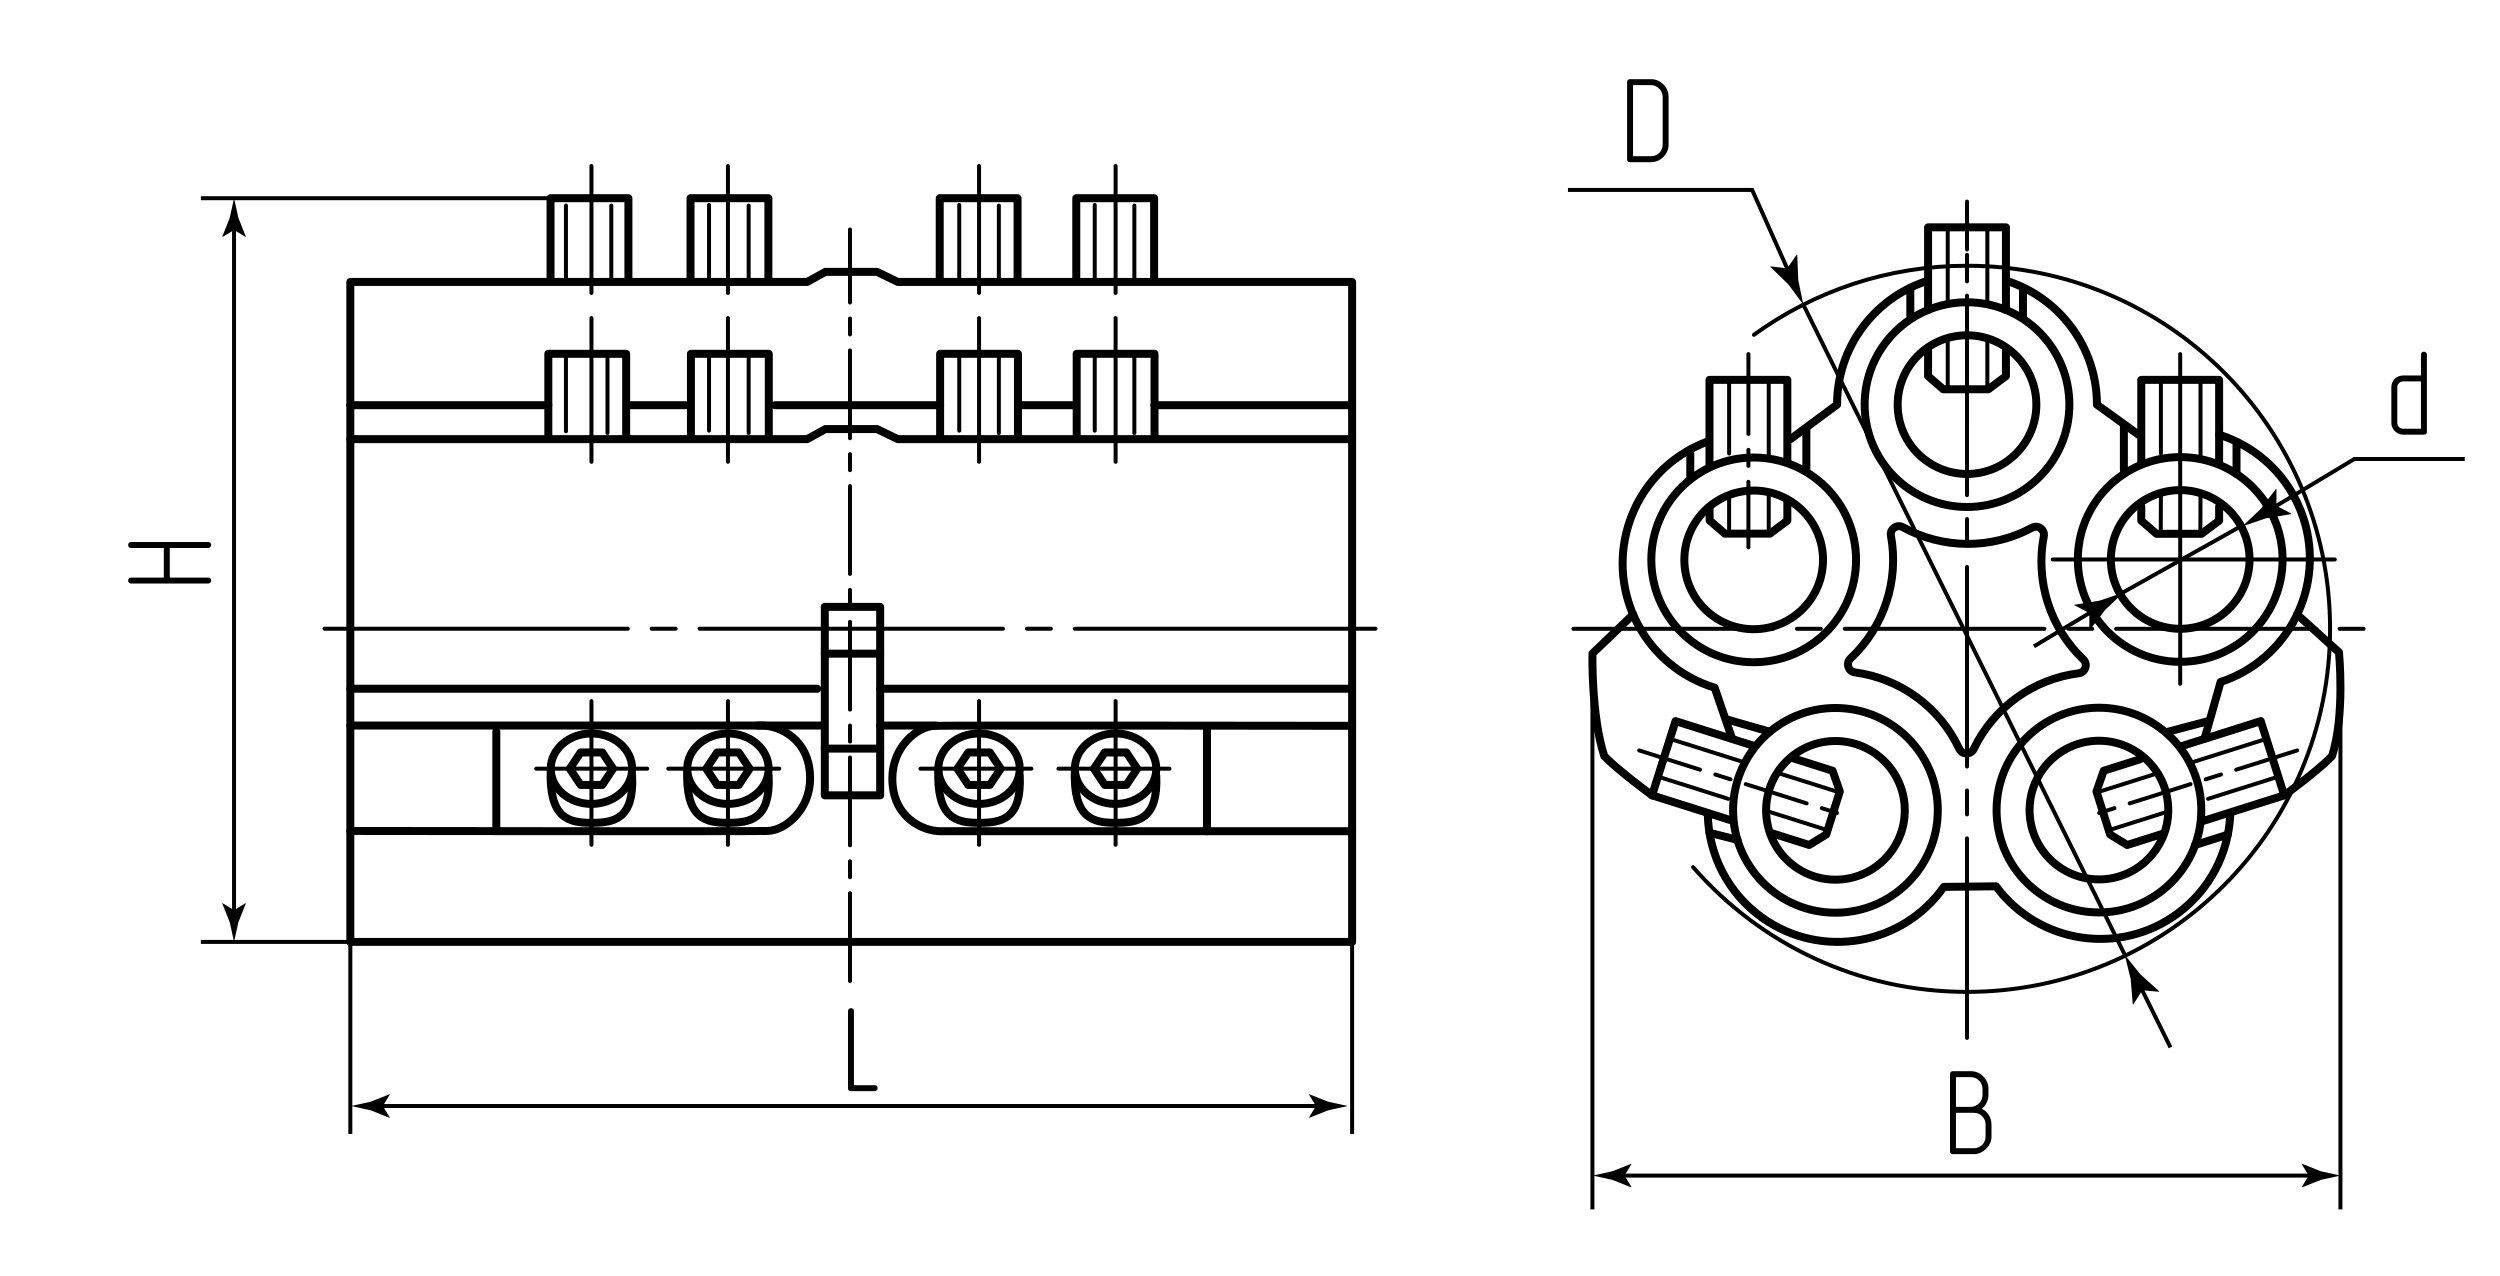 <?xml version="1.0" encoding="UTF-8"?>
<svg id="ksm" xmlns="http://www.w3.org/2000/svg" version="1.1" viewBox="0 0 313.203 159.83">
  <!-- Generator: Adobe Illustrator 29.2.1, SVG Export Plug-In . SVG Version: 2.1.0 Build 116)  -->
  <defs>
    <style>
      .st0 {
        stroke-dasharray: 18 3;
      }

      .st0, .st1, .st2, .st3, .st4, .st5, .st6, .st7, .st8, .st9 {
        fill: none;
        stroke: #000;
      }

      .st0, .st1, .st2, .st4, .st5, .st6, .st7, .st8, .st9 {
        stroke-width: .5px;
      }

      .st0, .st2, .st3, .st4, .st5, .st6, .st7, .st8, .st9 {
        stroke-linecap: round;
        stroke-linejoin: round;
      }

      .st2 {
        stroke-dasharray: 6 2 2 2;
      }

      .st10 {
        isolation: isolate;
      }

      .st4 {
        stroke-dasharray: 11 2 2 2;
      }

      .st6 {
        stroke-dasharray: 38 3 3 3;
      }

      .st7 {
        stroke-dasharray: 10 2 2 2;
      }

      .st8 {
        stroke-dasharray: 8 2 2 2;
      }

      .st9 {
        stroke-dasharray: 25 3 3 3;
      }
    </style>
  </defs>
  <g id="Middles">
    <g id="_x32__x5F_middles_x5F_contour">
      <line class="st9" x1="197.115" y1="78.779" x2="297.216" y2="78.779"/>
    </g>
    <g id="_x32__x5F_middles_x5F_contour1" data-name="_x32__x5F_middles_x5F_contour">
      <line class="st6" x1="40.652" y1="78.767" x2="172.324" y2="78.767"/>
    </g>
    <g id="_x32__x5F_middles_x5F_contour2" data-name="_x32__x5F_middles_x5F_contour">
      <g>
        <line class="st9" x1="246.429" y1="130.032" x2="246.429" y2="31.926"/>
        <line class="st4" x1="106.488" y1="122.902" x2="106.488" y2="28.748"/>
      </g>
    </g>
    <line class="st5" x1="273.138" y1="44.361" x2="273.138" y2="85.661"/>
    <line class="st2" x1="246.429" y1="25.253" x2="246.429" y2="53.082"/>
    <line class="st8" x1="205.361" y1="94.017" x2="231.896" y2="102.405"/>
    <line class="st7" x1="219.043" y1="44.361" x2="219.043" y2="68.568"/>
    <line class="st8" x1="287.782" y1="94.017" x2="261.247" y2="102.405"/>
    <line class="st0" x1="139.764" y1="87.836" x2="139.764" y2="107.907"/>
    <line class="st0" x1="122.657" y1="87.836" x2="122.657" y2="107.907"/>
    <line class="st0" x1="91.198" y1="87.836" x2="91.198" y2="107.907"/>
    <line class="st0" x1="74.097" y1="87.836" x2="74.097" y2="107.907"/>
    <line class="st0" x1="139.764" y1="39.852" x2="139.764" y2="58.276"/>
    <line class="st0" x1="122.657" y1="39.852" x2="122.657" y2="58.276"/>
    <line class="st0" x1="91.198" y1="39.852" x2="91.198" y2="58.276"/>
    <line class="st0" x1="74.097" y1="39.852" x2="74.097" y2="58.276"/>
    <line class="st0" x1="139.764" y1="20.796" x2="139.764" y2="36.7"/>
    <line class="st0" x1="122.657" y1="20.796" x2="122.657" y2="36.7"/>
    <line class="st0" x1="91.198" y1="20.796" x2="91.198" y2="36.7"/>
    <line class="st0" x1="74.097" y1="20.796" x2="74.097" y2="36.7"/>
    <line class="st0" x1="67.178" y1="96.303" x2="81.085" y2="96.303"/>
    <line class="st0" x1="83.722" y1="96.303" x2="97.629" y2="96.303"/>
    <line class="st0" x1="115.31" y1="96.303" x2="129.217" y2="96.303"/>
    <line class="st0" x1="132.602" y1="96.303" x2="146.51" y2="96.303"/>
  </g>
  <g id="Texts">
    <g class="st10">
      <path d="M106.602,136.697c-.243,0-.365-.122-.365-.365v-9.652c0-.111.036-.202.106-.273s.157-.106.259-.106.19.033.266.099c.076.066.114.16.114.281v9.272h2.599c.244,0,.365.127.365.38,0,.092-.033.175-.099.251s-.154.114-.266.114h-2.979Z"/>
    </g>
    <g class="st10">
      <path d="M208.391,19.663c-.436.436-.963.654-1.581.654h-2.6c-.243,0-.364-.122-.364-.365v-9.653c0-.253.121-.38.364-.38h2.6c.618,0,1.146.218,1.581.653.436.426.653.953.653,1.581v5.944c0,.608-.218,1.13-.653,1.565ZM208.3,12.153c0-.203-.038-.393-.114-.57s-.183-.334-.319-.471c-.137-.137-.294-.246-.472-.327-.177-.081-.372-.122-.585-.122h-2.22v8.908h2.22c.426,0,.78-.14,1.064-.418.283-.278.426-.631.426-1.056v-5.944Z"/>
    </g>
    <g class="st10">
      <path d="M303.3,44.441c0-.111.035-.203.106-.273.07-.071.157-.106.258-.106.102,0,.19.033.267.099s.114.16.114.281v9.653c0,.243-.127.365-.381.365h-2.584c-.213,0-.408-.041-.585-.122-.178-.081-.335-.19-.472-.327-.137-.137-.243-.294-.319-.471-.075-.177-.113-.368-.113-.57v-4.454c0-.425.142-.777.426-1.056.283-.279.638-.418,1.063-.418h2.22v-2.6ZM301.08,47.785c-.213,0-.39.071-.532.213-.142.142-.213.314-.213.517v4.454c0,.213.071.39.213.532.143.142.319.213.532.213h2.22v-5.929h-2.22Z"/>
    </g>
    <g class="st10">
      <path d="M16.434,68.65c-.253,0-.38-.126-.38-.38,0-.091.033-.175.099-.251s.16-.114.281-.114h9.653c.122,0,.213.036.273.106.061.071.091.157.091.259s-.033.19-.099.266c-.066.076-.155.114-.266.114h-4.819v3.709h4.819c.243,0,.365.127.365.38,0,.102-.033.188-.099.259s-.155.106-.266.106h-9.653c-.111,0-.203-.036-.273-.106s-.106-.157-.106-.259.033-.19.099-.266c.066-.076.16-.114.281-.114h4.089v-3.709h-4.089Z"/>
    </g>
    <g class="st10">
      <path d="M244.3,144.231v-9.652c0-.253.121-.38.364-.38h2.235c.617,0,1.14.218,1.565.653.436.437.653.963.653,1.581v.745c0,.334-.073.651-.221.95-.146.299-.347.56-.6.782.364.183.655.451.874.806.218.355.326.745.326,1.171v1.489c0,.608-.233,1.131-.699,1.566-.446.436-.957.653-1.535.653h-2.6c-.243,0-.364-.122-.364-.365ZM246.9,138.667c.202,0,.393-.04.569-.121.178-.081.335-.19.472-.327s.243-.294.319-.471c.075-.178.113-.367.113-.57v-.745c0-.213-.038-.408-.113-.585-.076-.178-.183-.335-.319-.472s-.294-.243-.472-.319c-.177-.075-.367-.113-.569-.113h-1.855v3.724h1.855ZM247.264,143.851c.426,0,.78-.139,1.064-.418.283-.278.426-.631.426-1.057v-1.489c0-.426-.143-.777-.426-1.057-.284-.278-.639-.418-1.064-.418h-2.22v4.438h2.22Z"/>
    </g>
  </g>
  <g id="Pointers">
    <g id="_x33__x5F_pointers_x5F_contour">
      <g>
        <path class="st1" d="M266.253,119.729"/>
        <path class="st1" d="M225.924,38.17"/>
      </g>
    </g>
    <g id="_x32__x5F_pointers_x5F_contour">
      <g>
        <line class="st1" x1="29.321" y1="28.092" x2="29.321" y2="114.742"/>
        <path d="M29.321,28.809l1.441.877.033-.049-.933-2.35c-.18-.819-.36-1.637-.54-2.456-.18.819-.36,1.637-.54,2.456l-.933,2.35.025.049,1.449-.877Z"/>
        <path d="M29.321,114.024l1.441-.877.033.049-.933,2.35c-.18.819-.36,1.637-.54,2.456-.18-.819-.36-1.637-.54-2.456l-.933-2.35.025-.049,1.449.877Z"/>
      </g>
    </g>
    <g id="_x31__x5F_pointers_x5F_contour">
      <g>
        <line class="st1" x1="47.243" y1="138.564" x2="165.582" y2="138.564"/>
        <path d="M47.961,138.564l.877-1.441-.049-.033-2.35.933c-.819.18-1.637.36-2.456.54.819.18,1.637.36,2.456.54l2.35.933.049-.025-.877-1.449Z"/>
        <path d="M164.864,138.564l-.877-1.441.049-.033,2.35.933c.819.18,1.637.36,2.456.54-.819.18-1.637.36-2.456.54l-2.35.933-.049-.025.877-1.449Z"/>
      </g>
    </g>
    <g id="_x36__x5F_callout_x5F_contour">
      <g>
        <polyline class="st1" points="196.435 23.792 219.512 23.792 224.264 34.448"/>
        <path d="M223.899,33.628l1.199-1.734.062.04.131,3.158c.211,1.026.422,2.053.634,3.079-.622-.843-1.245-1.686-1.867-2.529l-2.262-2.208.003-.069,2.101.263Z"/>
      </g>
    </g>
    <g id="_x36__x5F_callout_x5F_contour1" data-name="_x36__x5F_callout_x5F_contour">
      <g>
        <polyline class="st1" points="308.787 57.503 294.954 57.503 284.424 63.829"/>
        <path d="M285.193,63.367l1.867.98-.032.067-3.119.513c-.993.334-1.986.668-2.98,1.002.761-.72,1.523-1.44,2.284-2.16l1.917-2.513.069-.005-.006,2.117Z"/>
      </g>
    </g>
    <g id="_x36__x5F_callout_x5F_contour2" data-name="_x36__x5F_callout_x5F_contour">
      <g>
        <line class="st1" x1="254.812" y1="80.979" x2="262.527" y2="76.344"/>
        <path d="M261.758,76.807l-1.867-.98.032-.067,3.119-.513c.993-.334,1.986-.668,2.98-1.002-.761.72-1.523,1.44-2.284,2.16l-1.917,2.513-.069.005.006-2.117Z"/>
      </g>
    </g>
    <g id="_x36__x5F_callout_x5F_contour3" data-name="_x36__x5F_callout_x5F_contour">
      <g>
        <line class="st1" x1="271.923" y1="131.224" x2="267.989" y2="123.264"/>
        <path d="M268.386,124.069l-1.13,1.78-.064-.037-.256-3.15c-.252-1.017-.503-2.034-.755-3.052.655.818,1.311,1.635,1.966,2.453l2.348,2.116v.069s-2.11-.18-2.11-.18Z"/>
      </g>
    </g>
  </g>
  <g id="_Сallout" data-name="Сallout">
    <line id="_x34__x5F_callout_x5F_contour" class="st1" x1="25.167" y1="118.003" x2="44.291" y2="118.003"/>
    <line id="_x33__x5F_callout_x5F_contour" class="st1" x1="25.167" y1="24.831" x2="68.973" y2="24.831"/>
    <line id="_x32__x5F_callout_x5F_contour" class="st1" x1="169.395" y1="118.003" x2="169.395" y2="142.061"/>
    <line id="_x31__x5F_callout_x5F_contour" class="st1" x1="43.889" y1="116.72" x2="43.889" y2="142.061"/>
    <g id="_x31__x5F_pointers_x5F_contour1" data-name="_x31__x5F_pointers_x5F_contour">
      <g>
        <line class="st1" x1="202.802" y1="147.279" x2="289.952" y2="147.279"/>
        <path d="M203.52,147.279l.877-1.441-.049-.033-2.35.933c-.819.18-1.638.36-2.456.54.819.18,1.637.36,2.456.54l2.35.933.049-.025-.877-1.449Z"/>
        <path d="M289.234,147.279l-.877-1.441.049-.033,2.35.933c.819.18,1.637.36,2.456.54-.819.18-1.637.36-2.456.54l-2.35.933-.049-.025.877-1.449Z"/>
      </g>
    </g>
    <line id="_x32__x5F_callout_x5F_contour1" data-name="_x32__x5F_callout_x5F_contour" class="st1" x1="293.213" y1="88.372" x2="293.213" y2="151.516"/>
    <line id="_x31__x5F_callout_x5F_contour1" data-name="_x31__x5F_callout_x5F_contour" class="st1" x1="199.5" y1="82.696" x2="199.5" y2="151.516"/>
    <path class="st5" d="M270.721,61.905l-.02,4.756M244.013,42.797v5.836M248.976,42.876v5.757M244.013,28.501v9.206M248.976,28.58v9.424M275.684,61.984l-.02,4.677M270.721,47.609v9.206M275.684,47.688v9.424M216.626,61.905v4.917M221.59,61.984v4.621M216.626,47.609v9.206M221.59,47.688v9.424M221.361,101.61l7.549,2.386M222.932,96.901l7.026,2.221M207.73,97.301l8.778,2.775M209.301,92.592l8.986,2.84M271.783,101.61l-7.549,2.386M270.212,96.901l-7.026,2.221M276.635,100.076l8.778-2.775M274.857,95.433l8.986-2.84M137.15,44.747v9.206M142.114,44.826v9.424M120.175,44.747v9.206M125.138,44.826v9.424M137.15,25.676v9.206M142.114,25.755v9.424M120.175,25.676v9.206M125.138,25.755v9.424M88.829,44.747v9.206M93.792,44.826v9.424M70.903,44.826v9.206M76.106,44.826v9.424M88.829,25.676v9.206M93.792,25.755v9.424M70.903,25.755v9.206M76.584,25.755v9.424"/>
    <line class="st1" x1="265.609" y1="74.424" x2="280.755" y2="65.919"/>
    <line class="st1" x1="225.924" y1="38.17" x2="266.253" y2="119.729"/>
    <path class="st5" d="M219.734,41.946c7.497-5.443,16.722-8.653,26.695-8.653,25.121,0,45.486,20.365,45.486,45.486s-20.365,45.486-45.486,45.486c-13.697,0-25.98-6.054-34.319-15.632"/>
    <line class="st5" x1="257.176" y1="70.089" x2="292.509" y2="70.089"/>
  </g>
  <g id="BaseContour">
    <circle class="st3" cx="246.429" cy="50.692" r="12.824"/>
    <circle class="st3" cx="246.429" cy="50.692" r="8.687"/>
    <circle class="st3" cx="273.138" cy="70.089" r="12.824"/>
    <circle class="st3" cx="273.138" cy="70.089" r="8.687"/>
    <circle class="st3" cx="262.956" cy="101.488" r="12.824"/>
    <circle class="st3" cx="262.956" cy="101.488" r="8.687"/>
    <circle class="st3" cx="229.947" cy="101.521" r="12.824"/>
    <circle class="st3" cx="229.947" cy="101.521" r="8.687"/>
    <circle class="st3" cx="219.704" cy="70.142" r="12.824"/>
    <circle class="st3" cx="219.704" cy="70.142" r="8.687"/>
    <path class="st3" d="M260.426,84.347h0c-5.705.722-10.654,4.288-13.145,9.472h0c-.368.766-1.461.762-1.823-.007h0c-2.45-5.203-7.371-8.808-13.07-9.575h0c-.842-.113-1.176-1.154-.556-1.736h0c4.191-3.937,6.099-9.732,5.067-15.389h0c-.153-.836.734-1.475,1.479-1.066h0c5.04,2.769,11.14,2.793,16.202.064h0c.748-.404,1.63.242,1.47,1.077h0c-1.076,5.649.786,11.458,4.946,15.428h0c.615.587.273,1.625-.57,1.731Z"/>
    <path class="st3" d="M279.399,102.215c-.251,4.678-2.51,9.212-6.569,12.217-7.225,5.35-17.419,3.83-22.769-3.395l-6.533.074c-5.185,7.344-15.342,9.095-22.686,3.91-4.356-3.075-6.744-7.899-6.885-12.848"/>
    <path class="st3" d="M278.016,54.459c4.809,1.527,8.842,5.262,10.544,10.419,2.817,8.537-1.821,17.742-10.358,20.559l-2.026,7.135"/>
    <path class="st3" d="M251.306,35.157c6.607,2.072,11.401,8.244,11.401,15.535l5.294,3.828"/>
    <path class="st3" d="M224.313,55.015l5.838-4.323c0-7.107,4.555-13.151,10.905-15.37"/>
    <path class="st3" d="M216.933,92.335l-2.117-6.18c-8.599-2.623-13.444-11.72-10.821-20.319,1.528-5.01,5.254-8.746,9.798-10.473"/>
    <path class="st3" d="M251.306,43.691v3.429l-2.201,1.647h-5.654l-1.899-1.647v-3.429M251.306,38.831v-10.348h-9.754v10.347M268.261,63.469v1.759l1.899,1.647h5.654l2.201-1.647v-1.757M278.015,57.939v-10.348h-9.754v10.347M214.166,63.469l.021,1.738,1.899,1.647h5.654l2.18-1.626v-2.484M223.92,57.939v-10.348h-9.754v10.685M222.111,104.427l4.538,1.434,2.143-1.314,1.704-5.391-.907-2.595-5.129-1.621M219.778,93.46l-9.867-3.119-2.94,9.3,9.865,3.118M268.091,95.127l-4.536,1.434-.907,2.595,1.704,5.391,2.143,1.314,4.538-1.434M275.998,102.857l10.174-3.216-2.94-9.3-9.867,3.119"/>
    <path class="st3" d="M204.602,76.984l-5.097,4.889s-.175,7.726,1.48,12.85c1.734,1.813,5.985,4.918,5.985,4.918"/>
    <path class="st3" d="M287.789,76.984l5.237,4.732s.788,7.884-.867,13.008c-1.734,1.813-5.985,4.918-5.985,4.918"/>
    <line class="st3" x1="211.761" y1="56.327" x2="211.761" y2="60.021"/>
    <line class="st3" x1="239.328" y1="36.281" x2="239.328" y2="39.555"/>
    <line class="st3" x1="253.439" y1="36.281" x2="253.439" y2="39.798"/>
    <line class="st3" x1="266.082" y1="53.44" x2="266.082" y2="58.899"/>
    <line class="st3" x1="226.303" y1="53.755" x2="226.303" y2="58.899"/>
    <line class="st3" x1="280.194" y1="55.624" x2="280.194" y2="59.381"/>
    <line class="st3" x1="271.643" y1="91.664" x2="276.645" y2="90.341"/>
    <line class="st3" x1="275.013" y1="105.861" x2="279.095" y2="104.569"/>
    <line class="st3" x1="214.166" y1="104.331" x2="217.674" y2="105.215"/>
    <line class="st3" x1="216.443" y1="90.16" x2="221.59" y2="91.639"/>
    <polyline class="st3" points="144.641 54.672 144.641 44.324 134.887 44.324 134.887 54.67"/>
    <polyline class="st3" points="127.533 54.672 127.533 44.324 117.78 44.324 117.78 54.67"/>
    <polyline class="st3" points="96.315 54.672 96.315 44.324 86.561 44.324 86.561 54.67"/>
    <polyline class="st3" points="78.447 54.672 78.447 44.324 68.694 44.324 68.694 54.67"/>
    <polyline class="st3" points="144.59 35.179 144.59 24.831 134.837 24.831 134.837 35.177"/>
    <polyline class="st3" points="127.483 35.179 127.483 24.831 117.729 24.831 117.729 35.177"/>
    <polyline class="st3" points="96.264 35.179 96.264 24.831 86.511 24.831 86.511 35.177"/>
    <polyline class="st3" points="78.727 35.179 78.727 24.831 68.973 24.831 68.973 35.177"/>
    <line class="st3" x1="43.889" y1="50.767" x2="68.694" y2="50.767"/>
    <line class="st3" x1="78.985" y1="50.767" x2="85.908" y2="50.767"/>
    <line class="st3" x1="97.117" y1="50.767" x2="117.78" y2="50.767"/>
    <line class="st3" x1="127.749" y1="50.767" x2="134.672" y2="50.767"/>
    <line class="st3" x1="144.641" y1="50.767" x2="168.843" y2="50.767"/>
    <rect class="st3" x="103.331" y="76.031" width="6.938" height="23.61"/>
    <polygon class="st3" points="169.395 118.003 43.889 118.003 43.889 35.322 101.124 35.322 103.41 34.059 109.874 34.059 112.476 35.322 169.395 35.322 169.395 118.003"/>
    <polyline class="st3" points="43.889 55.015 101.124 55.015 103.41 53.753 109.874 53.753 112.476 55.015 169.395 55.015"/>
    <line class="st3" x1="43.889" y1="86.288" x2="102.385" y2="86.288"/>
    <line class="st3" x1="110.268" y1="86.288" x2="168.843" y2="86.288"/>
    <path class="st3" d="M43.889,90.899h51.581c2.109,0,6.021,1.643,6.021,6.618,0,3.959-3.114,6.526-5.326,6.587-2.523.07-52.277,0-52.277,0"/>
    <path class="st3" d="M169.395,104.136h-51.581c-2.109,0-6.021-1.643-6.021-6.618,0-3.959,3.114-6.526,5.326-6.587,2.523-.07,52.277,0,52.277,0"/>
    <line class="st3" x1="94.896" y1="90.899" x2="103.016" y2="90.899"/>
    <line class="st3" x1="110.268" y1="90.899" x2="117.206" y2="90.899"/>
    <line class="st3" x1="103.331" y1="93.786" x2="110.268" y2="93.786"/>
    <line class="st3" x1="103.331" y1="81.891" x2="110.268" y2="81.891"/>
    <polygon class="st3" points="141.116 94.269 138.403 94.269 137.047 96.303 138.403 98.337 141.116 98.337 142.472 96.303 141.116 94.269"/>
    <ellipse class="st3" cx="139.76" cy="96.303" rx="5.098" ry="4.415"/>
    <path class="st3" d="M144.858,97.167c.256,5.466-2.282,5.917-5.098,5.917s-5.367-.504-5.098-6.782"/>
    <polygon class="st3" points="124.014 94.269 121.301 94.269 119.945 96.303 121.301 98.337 124.014 98.337 125.37 96.303 124.014 94.269"/>
    <ellipse class="st3" cx="122.657" cy="96.303" rx="5.098" ry="4.415"/>
    <path class="st3" d="M127.755,97.167c.256,5.466-2.282,5.917-5.098,5.917s-5.367-.504-5.098-6.782"/>
    <polygon class="st3" points="92.555 94.269 89.843 94.269 88.486 96.303 89.843 98.337 92.555 98.337 93.911 96.303 92.555 94.269"/>
    <ellipse class="st3" cx="91.199" cy="96.303" rx="5.098" ry="4.415"/>
    <path class="st3" d="M96.297,97.167c.256,5.466-2.282,5.917-5.098,5.917s-5.367-.504-5.098-6.782"/>
    <polygon class="st3" points="75.453 94.269 72.74 94.269 71.384 96.303 72.74 98.337 75.453 98.337 76.809 96.303 75.453 94.269"/>
    <ellipse class="st3" cx="74.097" cy="96.303" rx="5.098" ry="4.415"/>
    <path class="st3" d="M79.195,97.167c.256,5.466-2.282,5.917-5.098,5.917s-5.367-.504-5.098-6.782"/>
    <line class="st3" x1="151.21" y1="91.333" x2="151.21" y2="104.136"/>
    <line class="st3" x1="62.179" y1="91.642" x2="62.179" y2="103.827"/>
  </g>
</svg>